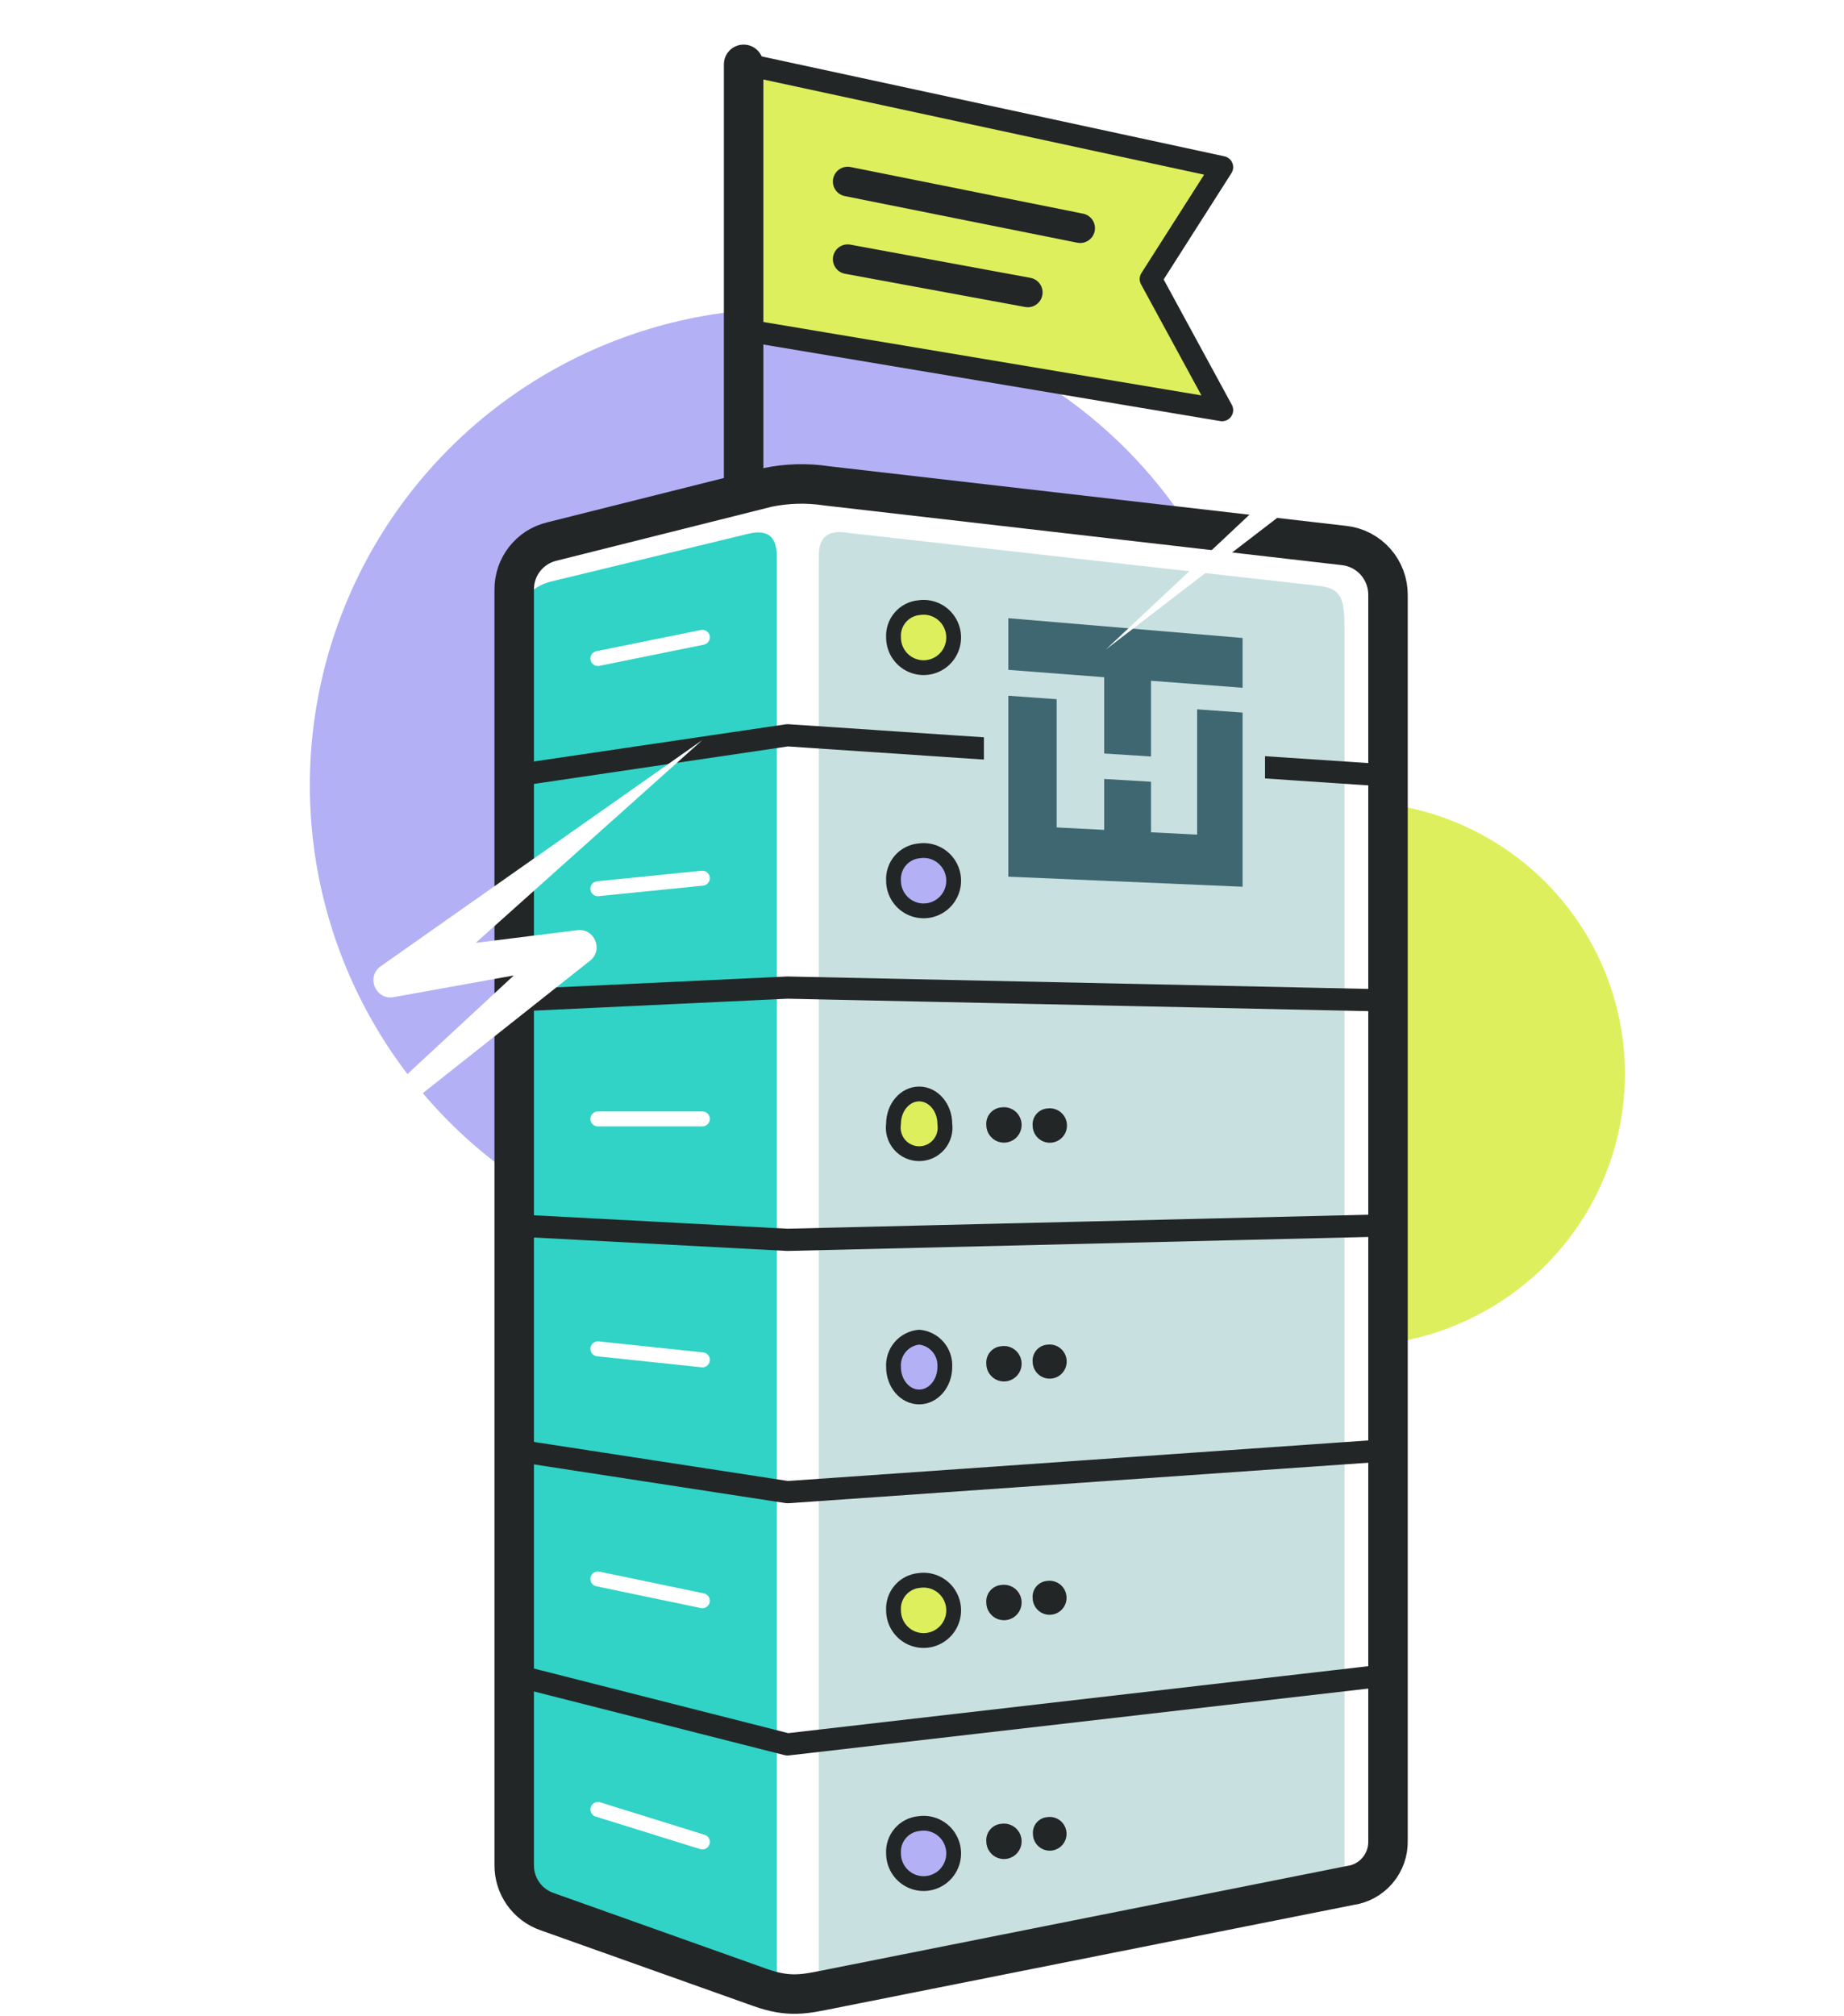 <svg width="302" height="330" viewBox="0 0 302 330" fill="none" xmlns="http://www.w3.org/2000/svg">
<g filter="url(#filter0_f_4751_10245)">
<ellipse cx="128.959" cy="128.552" rx="78.214" ry="78.044" fill="#B3B0F5"/>
</g>
<g filter="url(#filter1_f_4751_10245)">
<ellipse cx="221.167" cy="175.772" rx="44.953" ry="44.573" fill="#DEEF5D"/>
</g>
<path d="M86.833 217.291C90.12 198.27 109.901 186.306 132.324 186.121" stroke="#232627" stroke-width="3.266" stroke-miterlimit="22.93"/>
<path d="M123.199 183.138C138.193 188.078 154.341 193.088 164.595 196.108" stroke="#232627" stroke-width="4.891" stroke-miterlimit="22.93" stroke-linecap="round"/>
<path fill-rule="evenodd" clip-rule="evenodd" d="M92.922 155.265C92.228 155.006 91.595 154.603 91.066 154.082C90.536 153.561 90.122 152.934 89.85 152.242C89.578 151.55 89.454 150.809 89.487 150.066C89.519 149.323 89.707 148.595 90.039 147.93C90.756 146.538 91.962 145.464 93.424 144.914C94.886 144.365 96.5 144.38 97.951 144.956C98.646 145.216 99.279 145.619 99.808 146.139C100.338 146.66 100.753 147.286 101.026 147.978C101.299 148.669 101.424 149.411 101.393 150.154C101.362 150.897 101.176 151.625 100.846 152.292C100.127 153.684 98.919 154.759 97.455 155.308C95.991 155.857 94.376 155.842 92.922 155.265Z" fill="#DEEF5D" stroke="#232627" stroke-width="3.266" stroke-miterlimit="22.93"/>
<path fill-rule="evenodd" clip-rule="evenodd" d="M85.137 144.12C84.191 144.282 83.349 143.449 83.269 142.257C83.195 141.731 83.313 141.195 83.601 140.749C83.889 140.303 84.328 139.976 84.837 139.828C85.783 139.666 86.613 140.499 86.706 141.691C86.777 142.217 86.658 142.751 86.37 143.197C86.082 143.643 85.645 143.97 85.137 144.12Z" fill="#232627"/>
<path fill-rule="evenodd" clip-rule="evenodd" d="M104.918 142.143C104.639 142.183 104.355 142.166 104.083 142.094C103.81 142.021 103.555 141.894 103.333 141.72C103.111 141.546 102.927 141.329 102.791 141.081C102.655 140.834 102.57 140.561 102.542 140.28C102.505 139.695 102.69 139.118 103.06 138.665C103.43 138.212 103.958 137.916 104.537 137.838C104.817 137.795 105.102 137.809 105.376 137.88C105.649 137.951 105.905 138.078 106.128 138.253C106.351 138.427 106.536 138.646 106.671 138.895C106.806 139.144 106.888 139.419 106.913 139.701C106.951 140.286 106.765 140.863 106.395 141.316C106.025 141.769 105.497 142.065 104.918 142.143Z" fill="#232627"/>
<path fill-rule="evenodd" clip-rule="evenodd" d="M104.838 162.148C104.559 162.19 104.274 162.175 104.001 162.103C103.728 162.031 103.473 161.904 103.25 161.729C103.028 161.555 102.843 161.337 102.708 161.089C102.572 160.84 102.488 160.567 102.462 160.285C102.424 159.7 102.61 159.123 102.98 158.67C103.35 158.217 103.878 157.922 104.457 157.844C104.736 157.803 105.02 157.82 105.292 157.893C105.565 157.965 105.82 158.092 106.042 158.266C106.264 158.44 106.448 158.658 106.584 158.905C106.72 159.153 106.805 159.425 106.833 159.707C106.87 160.291 106.685 160.869 106.315 161.322C105.945 161.775 105.417 162.07 104.838 162.148Z" fill="#232627"/>
<path fill-rule="evenodd" clip-rule="evenodd" d="M87.443 163.444C86.497 163.595 85.655 162.762 85.574 161.582C85.502 161.054 85.621 160.518 85.909 160.07C86.197 159.622 86.634 159.293 87.143 159.14C88.089 158.978 88.919 159.811 89.011 161.003C89.083 161.531 88.965 162.067 88.677 162.514C88.389 162.962 87.951 163.292 87.443 163.444Z" fill="#232627"/>
<path fill-rule="evenodd" clip-rule="evenodd" d="M149.058 156.778C148.363 156.519 147.731 156.116 147.201 155.595C146.672 155.074 146.257 154.448 145.984 153.757C145.711 153.065 145.586 152.324 145.617 151.581C145.648 150.838 145.834 150.109 146.163 149.443C146.88 148.049 148.088 146.971 149.552 146.42C151.016 145.868 152.632 145.882 154.087 146.458C154.782 146.717 155.415 147.12 155.944 147.641C156.474 148.162 156.888 148.789 157.16 149.48C157.432 150.172 157.555 150.914 157.523 151.657C157.49 152.4 157.302 153.128 156.971 153.793C156.254 155.185 155.048 156.26 153.587 156.812C152.125 157.363 150.512 157.351 149.058 156.778Z" fill="#DEEF5D" stroke="#232627" stroke-width="3.266" stroke-miterlimit="22.93"/>
<path fill-rule="evenodd" clip-rule="evenodd" d="M143.281 142.223C143.002 142.267 142.716 142.253 142.441 142.181C142.167 142.11 141.91 141.984 141.686 141.809C141.463 141.634 141.277 141.416 141.141 141.167C141.004 140.917 140.92 140.643 140.894 140.36C140.86 139.777 141.046 139.203 141.416 138.752C141.786 138.302 142.313 138.008 142.889 137.93C143.169 137.886 143.454 137.9 143.728 137.972C144.001 138.043 144.257 138.17 144.48 138.345C144.703 138.519 144.888 138.738 145.023 138.987C145.158 139.236 145.24 139.511 145.265 139.793C145.3 140.374 145.115 140.947 144.747 141.397C144.38 141.847 143.856 142.142 143.281 142.223ZM161.736 143.646C161.457 143.69 161.171 143.676 160.898 143.604C160.624 143.533 160.368 143.406 160.145 143.232C159.922 143.057 159.738 142.838 159.603 142.589C159.468 142.34 159.385 142.066 159.36 141.783C159.326 141.2 159.512 140.626 159.882 140.175C160.252 139.725 160.779 139.431 161.355 139.353C161.635 139.309 161.92 139.324 162.194 139.395C162.467 139.466 162.724 139.593 162.946 139.768C163.169 139.942 163.354 140.161 163.489 140.41C163.624 140.659 163.707 140.934 163.732 141.216C163.766 141.799 163.579 142.373 163.209 142.824C162.839 143.274 162.313 143.568 161.736 143.646ZM159.268 164.345C158.989 164.387 158.704 164.372 158.431 164.3C158.158 164.228 157.903 164.101 157.68 163.926C157.458 163.752 157.273 163.534 157.138 163.286C157.002 163.037 156.918 162.764 156.892 162.482C156.854 161.897 157.04 161.32 157.41 160.867C157.78 160.414 158.308 160.119 158.887 160.041C159.167 159.999 159.453 160.014 159.726 160.087C160 160.16 160.256 160.288 160.479 160.463C160.701 160.639 160.886 160.858 161.021 161.108C161.155 161.357 161.238 161.632 161.263 161.915C161.298 162.498 161.111 163.072 160.741 163.523C160.371 163.973 159.845 164.267 159.268 164.345ZM141.655 162.922C141.376 162.966 141.09 162.951 140.817 162.88C140.543 162.809 140.287 162.682 140.064 162.507C139.842 162.333 139.657 162.114 139.522 161.865C139.387 161.616 139.304 161.341 139.279 161.059C139.242 160.474 139.427 159.897 139.797 159.444C140.168 158.991 140.696 158.695 141.275 158.618C141.553 158.577 141.838 158.594 142.11 158.666C142.382 158.739 142.637 158.866 142.859 159.04C143.081 159.214 143.266 159.432 143.402 159.679C143.538 159.927 143.622 160.199 143.651 160.48C143.688 161.065 143.503 161.642 143.132 162.095C142.762 162.548 142.234 162.844 141.655 162.922Z" fill="#232627"/>
<path fill-rule="evenodd" clip-rule="evenodd" d="M89.601 312.941L128.909 326.825L227.319 307.353V97.402C227.331 95.401 226.605 93.467 225.28 91.972C223.956 90.476 222.126 89.525 220.144 89.303L133.638 79.572C130.471 79.185 127.26 79.393 124.169 80.185L90.362 88.655C88.602 89.076 87.035 90.083 85.919 91.512C84.802 92.941 84.201 94.707 84.214 96.522V305.293C84.197 306.974 84.708 308.618 85.675 309.991C86.642 311.364 88.015 312.396 89.601 312.941Z" fill="white"/>
<path fill-rule="evenodd" clip-rule="evenodd" d="M127.225 328.031V91.388C127.225 89.386 126.971 86.308 122.542 87.384L90.362 95.171C88.62 95.558 87.062 96.528 85.944 97.923C84.827 99.317 84.216 101.053 84.214 102.842V306.568C84.223 308.22 84.747 309.828 85.713 311.167C86.679 312.505 88.038 313.507 89.6 314.031L127.225 328.031Z" fill="#30D3C5"/>
<path fill-rule="evenodd" clip-rule="evenodd" d="M134.1 91.931V327.359L220.191 309.359V104.242C220.191 98.457 220.191 96.385 215.923 95.9L138.194 87.153C133.581 86.632 134.123 90.762 134.123 91.931H134.1Z" fill="#C9E0E0"/>
<path d="M89.601 312.942L124.422 325.333C129.336 327.092 131.873 326.421 136.118 325.576L221.056 308.672C222.822 308.441 224.441 307.561 225.598 306.201C226.755 304.842 227.368 303.1 227.319 301.314V97.403C227.331 95.402 226.605 93.468 225.28 91.972C223.956 90.477 222.126 89.526 220.144 89.303L135.403 79.538C132.164 79.042 128.863 79.132 125.657 79.804L90.362 88.656C88.602 89.077 87.035 90.084 85.919 91.513C84.802 92.942 84.201 94.708 84.214 96.523V305.294C84.197 306.975 84.708 308.619 85.675 309.992C86.642 311.365 88.015 312.397 89.601 312.942Z" stroke="#232627" stroke-width="6.466" stroke-miterlimit="22.93"/>
<path d="M227.317 126.962L128.965 120.367L84.27 126.962M227.375 163.778L128.965 161.672L84.27 163.778M227.375 200.594L128.965 202.966L84.27 200.594M227.375 237.399L128.965 244.271L84.27 237.399M227.375 274.215L128.965 285.565L84.27 274.215" stroke="#232627" stroke-width="3.637" stroke-linecap="round" stroke-linejoin="round"/>
<path fill-rule="evenodd" clip-rule="evenodd" d="M150.535 99.472C151.528 99.323 152.544 99.483 153.444 99.93C154.345 100.377 155.088 101.089 155.574 101.972C156.059 102.854 156.264 103.865 156.16 104.867C156.057 105.87 155.65 106.817 154.994 107.581C154.339 108.345 153.466 108.89 152.493 109.142C151.52 109.394 150.494 109.342 149.552 108.992C148.609 108.642 147.796 108.011 147.221 107.184C146.647 106.358 146.338 105.374 146.336 104.366C146.262 103.163 146.66 101.977 147.444 101.063C148.228 100.149 149.337 99.578 150.535 99.472Z" fill="#DEEF5D" stroke="#232627" stroke-width="2.425" stroke-miterlimit="22.93"/>
<path fill-rule="evenodd" clip-rule="evenodd" d="M150.535 139.286C151.529 139.138 152.545 139.298 153.446 139.745C154.347 140.192 155.09 140.906 155.575 141.789C156.06 142.672 156.264 143.683 156.16 144.686C156.055 145.689 155.647 146.636 154.991 147.4C154.334 148.163 153.46 148.707 152.486 148.958C151.513 149.209 150.486 149.155 149.544 148.803C148.601 148.451 147.789 147.819 147.216 146.99C146.642 146.162 146.335 145.178 146.336 144.169C146.265 142.967 146.664 141.785 147.448 140.874C148.232 139.962 149.339 139.393 150.535 139.286Z" fill="#B3B0F5" stroke="#232627" stroke-width="2.425" stroke-linecap="round" stroke-linejoin="round"/>
<path fill-rule="evenodd" clip-rule="evenodd" d="M150.536 179.086C152.842 179.086 154.734 181.284 154.734 183.98C154.824 184.585 154.782 185.203 154.612 185.791C154.443 186.379 154.149 186.923 153.75 187.387C153.352 187.85 152.858 188.222 152.303 188.477C151.749 188.732 151.146 188.864 150.536 188.864C149.925 188.864 149.322 188.732 148.768 188.477C148.213 188.222 147.72 187.85 147.321 187.387C146.923 186.923 146.628 186.379 146.459 185.791C146.289 185.203 146.247 184.585 146.337 183.98C146.337 181.284 148.217 179.086 150.536 179.086Z" fill="#DEEF5D" stroke="#232627" stroke-width="2.425" stroke-linecap="round" stroke-linejoin="round"/>
<path fill-rule="evenodd" clip-rule="evenodd" d="M150.535 218.898C151.732 219.005 152.841 219.576 153.625 220.49C154.409 221.404 154.807 222.589 154.733 223.793C154.733 226.488 152.853 228.687 150.535 228.687C148.216 228.687 146.336 226.488 146.336 223.793C146.262 222.589 146.66 221.404 147.444 220.49C148.228 219.576 149.337 219.005 150.535 218.898Z" fill="#B3B0F5" stroke="#232627" stroke-width="2.425" stroke-linecap="round" stroke-linejoin="round"/>
<path fill-rule="evenodd" clip-rule="evenodd" d="M150.535 258.733C151.529 258.584 152.545 258.744 153.446 259.191C154.347 259.639 155.09 260.352 155.575 261.235C156.06 262.118 156.264 263.129 156.16 264.132C156.055 265.135 155.647 266.082 154.991 266.846C154.334 267.61 153.46 268.153 152.486 268.404C151.513 268.655 150.486 268.601 149.544 268.249C148.601 267.898 147.789 267.265 147.216 266.437C146.642 265.608 146.335 264.624 146.336 263.615C146.265 262.414 146.664 261.232 147.448 260.32C148.232 259.408 149.339 258.839 150.535 258.733Z" fill="#DEEF5D" stroke="#232627" stroke-width="2.425" stroke-linecap="round" stroke-linejoin="round"/>
<path fill-rule="evenodd" clip-rule="evenodd" d="M150.535 298.524C151.529 298.375 152.545 298.535 153.446 298.982C154.347 299.43 155.09 300.143 155.575 301.026C156.06 301.909 156.264 302.92 156.16 303.923C156.055 304.926 155.647 305.873 154.991 306.637C154.334 307.401 153.46 307.944 152.486 308.195C151.513 308.446 150.486 308.392 149.544 308.04C148.601 307.689 147.789 307.056 147.216 306.228C146.642 305.399 146.335 304.415 146.336 303.406C146.265 302.205 146.664 301.023 147.448 300.111C148.232 299.199 149.339 298.63 150.535 298.524Z" fill="#B3B0F5" stroke="#232627" stroke-width="2.425" stroke-miterlimit="22.93"/>
<path fill-rule="evenodd" clip-rule="evenodd" d="M163.984 181.283C164.569 181.194 165.167 181.286 165.698 181.547C166.229 181.808 166.667 182.226 166.954 182.745C167.241 183.264 167.363 183.858 167.303 184.448C167.243 185.039 167.004 185.596 166.619 186.046C166.234 186.496 165.72 186.817 165.148 186.966C164.575 187.114 163.971 187.083 163.416 186.877C162.862 186.671 162.384 186.299 162.046 185.812C161.708 185.325 161.527 184.746 161.528 184.153C161.48 183.447 161.711 182.75 162.17 182.213C162.63 181.677 163.281 181.343 163.984 181.283Z" fill="#232627"/>
<path fill-rule="evenodd" clip-rule="evenodd" d="M171.516 181.459C172.084 181.374 172.665 181.465 173.179 181.721C173.694 181.976 174.119 182.384 174.396 182.889C174.673 183.394 174.79 183.972 174.73 184.545C174.67 185.118 174.437 185.659 174.062 186.095C173.686 186.532 173.187 186.842 172.63 186.985C172.074 187.129 171.487 187.097 170.948 186.896C170.41 186.695 169.946 186.333 169.618 185.86C169.291 185.386 169.116 184.823 169.117 184.247C169.069 183.559 169.294 182.879 169.744 182.357C170.193 181.835 170.83 181.512 171.516 181.459Z" fill="#232627"/>
<path fill-rule="evenodd" clip-rule="evenodd" d="M163.984 220.377C164.569 220.287 165.167 220.379 165.698 220.641C166.229 220.902 166.667 221.32 166.954 221.839C167.241 222.358 167.363 222.952 167.303 223.542C167.243 224.132 167.004 224.69 166.619 225.14C166.234 225.59 165.72 225.911 165.148 226.059C164.575 226.208 163.971 226.177 163.416 225.971C162.862 225.765 162.384 225.393 162.046 224.906C161.708 224.419 161.527 223.84 161.528 223.247C161.48 222.541 161.711 221.844 162.17 221.307C162.63 220.77 163.281 220.436 163.984 220.377Z" fill="#232627"/>
<path fill-rule="evenodd" clip-rule="evenodd" d="M163.984 259.463C164.569 259.373 165.167 259.465 165.698 259.727C166.229 259.988 166.667 260.406 166.954 260.925C167.241 261.443 167.363 262.038 167.303 262.628C167.243 263.218 167.004 263.776 166.619 264.226C166.234 264.676 165.72 264.997 165.148 265.145C164.575 265.294 163.971 265.263 163.416 265.057C162.862 264.851 162.384 264.479 162.046 263.992C161.708 263.505 161.527 262.926 161.528 262.333C161.48 261.627 161.711 260.93 162.17 260.393C162.63 259.856 163.281 259.522 163.984 259.463Z" fill="#232627"/>
<path fill-rule="evenodd" clip-rule="evenodd" d="M163.984 298.559C164.569 298.469 165.167 298.561 165.698 298.822C166.229 299.084 166.667 299.502 166.954 300.02C167.241 300.539 167.363 301.134 167.303 301.724C167.243 302.314 167.004 302.872 166.619 303.322C166.234 303.772 165.72 304.093 165.148 304.241C164.575 304.39 163.971 304.359 163.416 304.152C162.862 303.946 162.384 303.575 162.046 303.088C161.708 302.601 161.527 302.021 161.528 301.428C161.48 300.722 161.711 300.026 162.17 299.489C162.63 298.952 163.281 298.618 163.984 298.559Z" fill="#232627"/>
<path fill-rule="evenodd" clip-rule="evenodd" d="M171.505 220.125C172.068 220.043 172.642 220.135 173.152 220.389C173.661 220.643 174.081 221.048 174.355 221.548C174.629 222.048 174.744 222.621 174.684 223.189C174.625 223.756 174.394 224.292 174.022 224.724C173.65 225.157 173.156 225.465 172.605 225.607C172.054 225.749 171.472 225.72 170.939 225.521C170.405 225.323 169.945 224.966 169.619 224.498C169.293 224.03 169.118 223.473 169.117 222.902C169.072 222.217 169.298 221.543 169.744 221.023C170.191 220.504 170.823 220.181 171.505 220.125Z" fill="#232627"/>
<path fill-rule="evenodd" clip-rule="evenodd" d="M171.481 258.805C172.043 258.72 172.616 258.809 173.126 259.061C173.635 259.313 174.055 259.715 174.329 260.213C174.604 260.712 174.72 261.282 174.661 261.849C174.603 262.415 174.373 262.95 174.003 263.382C173.632 263.813 173.139 264.12 172.589 264.262C172.039 264.404 171.459 264.374 170.927 264.175C170.395 263.977 169.937 263.62 169.613 263.152C169.289 262.684 169.116 262.128 169.117 261.558C169.069 260.879 169.291 260.209 169.734 259.693C170.177 259.177 170.805 258.858 171.481 258.805Z" fill="#232627"/>
<path fill-rule="evenodd" clip-rule="evenodd" d="M171.471 297.473C172.027 297.38 172.598 297.461 173.107 297.705C173.616 297.948 174.038 298.343 174.317 298.834C174.596 299.326 174.717 299.892 174.666 300.455C174.614 301.018 174.391 301.552 174.027 301.984C173.664 302.416 173.177 302.726 172.632 302.872C172.087 303.018 171.511 302.993 170.981 302.8C170.451 302.607 169.992 302.256 169.667 301.794C169.342 301.332 169.167 300.78 169.164 300.215C169.116 299.546 169.33 298.885 169.761 298.373C170.192 297.86 170.806 297.537 171.471 297.473Z" fill="#232627"/>
<path d="M97.917 145.487L115.034 143.763M97.917 296.21L115.034 301.533M97.917 183.171H115.034M97.917 220.808L115.034 222.613M97.917 258.48L115.034 262.044M97.917 107.803L115.034 104.332" stroke="white" stroke-width="2.45" stroke-linecap="round" stroke-linejoin="round"/>
<path fill-rule="evenodd" clip-rule="evenodd" d="M165.136 96.968L203.504 100.374C205.52 100.555 207.174 102.519 207.174 104.756V145.321C207.174 147.546 205.52 149.306 203.504 149.226L165.136 147.739C162.939 147.66 161.138 145.673 161.138 143.345V100.862C161.138 98.523 162.939 96.775 165.136 96.968Z" fill="#C9E0E0"/>
<path fill-rule="evenodd" clip-rule="evenodd" d="M165.136 101.202C178.253 102.315 191.042 103.393 203.503 104.438V112.589L188.505 111.443V123.84L180.836 123.352V110.864L165.136 109.66V101.202ZM173.054 135.455L180.836 135.852V127.519L188.505 127.973V136.249L196.061 136.635V116.12L203.503 116.654C203.503 126.156 203.503 135.659 203.503 145.162L165.136 143.515C165.136 133.638 165.136 123.761 165.136 113.895L173.054 114.463V135.455Z" fill="#3E6771"/>
<path d="M200.144 27.368L121.769 10.451V54.011L200.144 67.14L188.469 45.676L200.144 27.368Z" fill="#DEEF5D" stroke="#232627" stroke-width="3.637" stroke-linejoin="round"/>
<path d="M125.019 10.535C125.019 8.75 123.572 7.302 121.786 7.302C120.001 7.302 118.553 8.75 118.553 10.535H121.786H125.019ZM121.786 10.535H118.553V82.243H121.786H125.019V10.535H121.786Z" fill="#232627"/>
<path d="M138.827 29.721L176.905 37.355M138.827 42.432L168.323 47.871" stroke="#232627" stroke-width="4.849" stroke-linecap="round" stroke-linejoin="round"/>
<g filter="url(#filter2_df_4751_10245)">
<path d="M207.951 59.39L261.833 22.701L223.91 55.654L241.109 53.666C243.942 53.339 245.406 56.951 243.144 58.688L181.105 106.332L206.899 82.127L230.337 61.026L210.004 64.484C207.028 64.991 205.455 61.089 207.951 59.39Z" fill="white"/>
</g>
<g filter="url(#filter3_df_4751_10245)">
<path d="M62.36 158.17L115.033 121.141L77.916 154.345L94.546 152.274C97.367 151.923 98.867 155.503 96.638 157.267L35.946 205.321L61.202 180.943L84.145 159.686L64.476 163.236C61.513 163.771 59.897 159.902 62.36 158.17Z" fill="white"/>
</g>
<defs>
<filter id="filter0_f_4751_10245" x="0.745" y="0.508" width="256.429" height="256.089" filterUnits="userSpaceOnUse" color-interpolation-filters="sRGB">
<feFlood flood-opacity="0" result="BackgroundImageFix"/>
<feBlend mode="normal" in="SourceGraphic" in2="BackgroundImageFix" result="shape"/>
<feGaussianBlur stdDeviation="25" result="effect1_foregroundBlur_4751_10245"/>
</filter>
<filter id="filter1_f_4751_10245" x="141.214" y="96.199" width="159.905" height="159.146" filterUnits="userSpaceOnUse" color-interpolation-filters="sRGB">
<feFlood flood-opacity="0" result="BackgroundImageFix"/>
<feBlend mode="normal" in="SourceGraphic" in2="BackgroundImageFix" result="shape"/>
<feGaussianBlur stdDeviation="17.5" result="effect1_foregroundBlur_4751_10245"/>
</filter>
<filter id="filter2_df_4751_10245" x="167.049" y="8.646" width="108.839" height="111.742" filterUnits="userSpaceOnUse" color-interpolation-filters="sRGB">
<feFlood flood-opacity="0" result="BackgroundImageFix"/>
<feColorMatrix in="SourceAlpha" type="matrix" values="0 0 0 0 0 0 0 0 0 0 0 0 0 0 0 0 0 0 127 0" result="hardAlpha"/>
<feOffset/>
<feGaussianBlur stdDeviation="7.028"/>
<feComposite in2="hardAlpha" operator="out"/>
<feColorMatrix type="matrix" values="0 0 0 0 1 0 0 0 0 1 0 0 0 0 1 0 0 0 1 0"/>
<feBlend mode="normal" in2="BackgroundImageFix" result="effect1_dropShadow_4751_10245"/>
<feBlend mode="normal" in="SourceGraphic" in2="effect1_dropShadow_4751_10245" result="shape"/>
<feGaussianBlur stdDeviation="1.5" result="effect2_foregroundBlur_4751_10245"/>
</filter>
<filter id="filter3_df_4751_10245" x="25.946" y="111.142" width="99.088" height="104.18" filterUnits="userSpaceOnUse" color-interpolation-filters="sRGB">
<feFlood flood-opacity="0" result="BackgroundImageFix"/>
<feColorMatrix in="SourceAlpha" type="matrix" values="0 0 0 0 0 0 0 0 0 0 0 0 0 0 0 0 0 0 127 0" result="hardAlpha"/>
<feOffset/>
<feGaussianBlur stdDeviation="5"/>
<feComposite in2="hardAlpha" operator="out"/>
<feColorMatrix type="matrix" values="0 0 0 0 1 0 0 0 0 1 0 0 0 0 1 0 0 0 1 0"/>
<feBlend mode="normal" in2="BackgroundImageFix" result="effect1_dropShadow_4751_10245"/>
<feBlend mode="normal" in="SourceGraphic" in2="effect1_dropShadow_4751_10245" result="shape"/>
<feGaussianBlur stdDeviation="1.5" result="effect2_foregroundBlur_4751_10245"/>
</filter>
</defs>
</svg>
